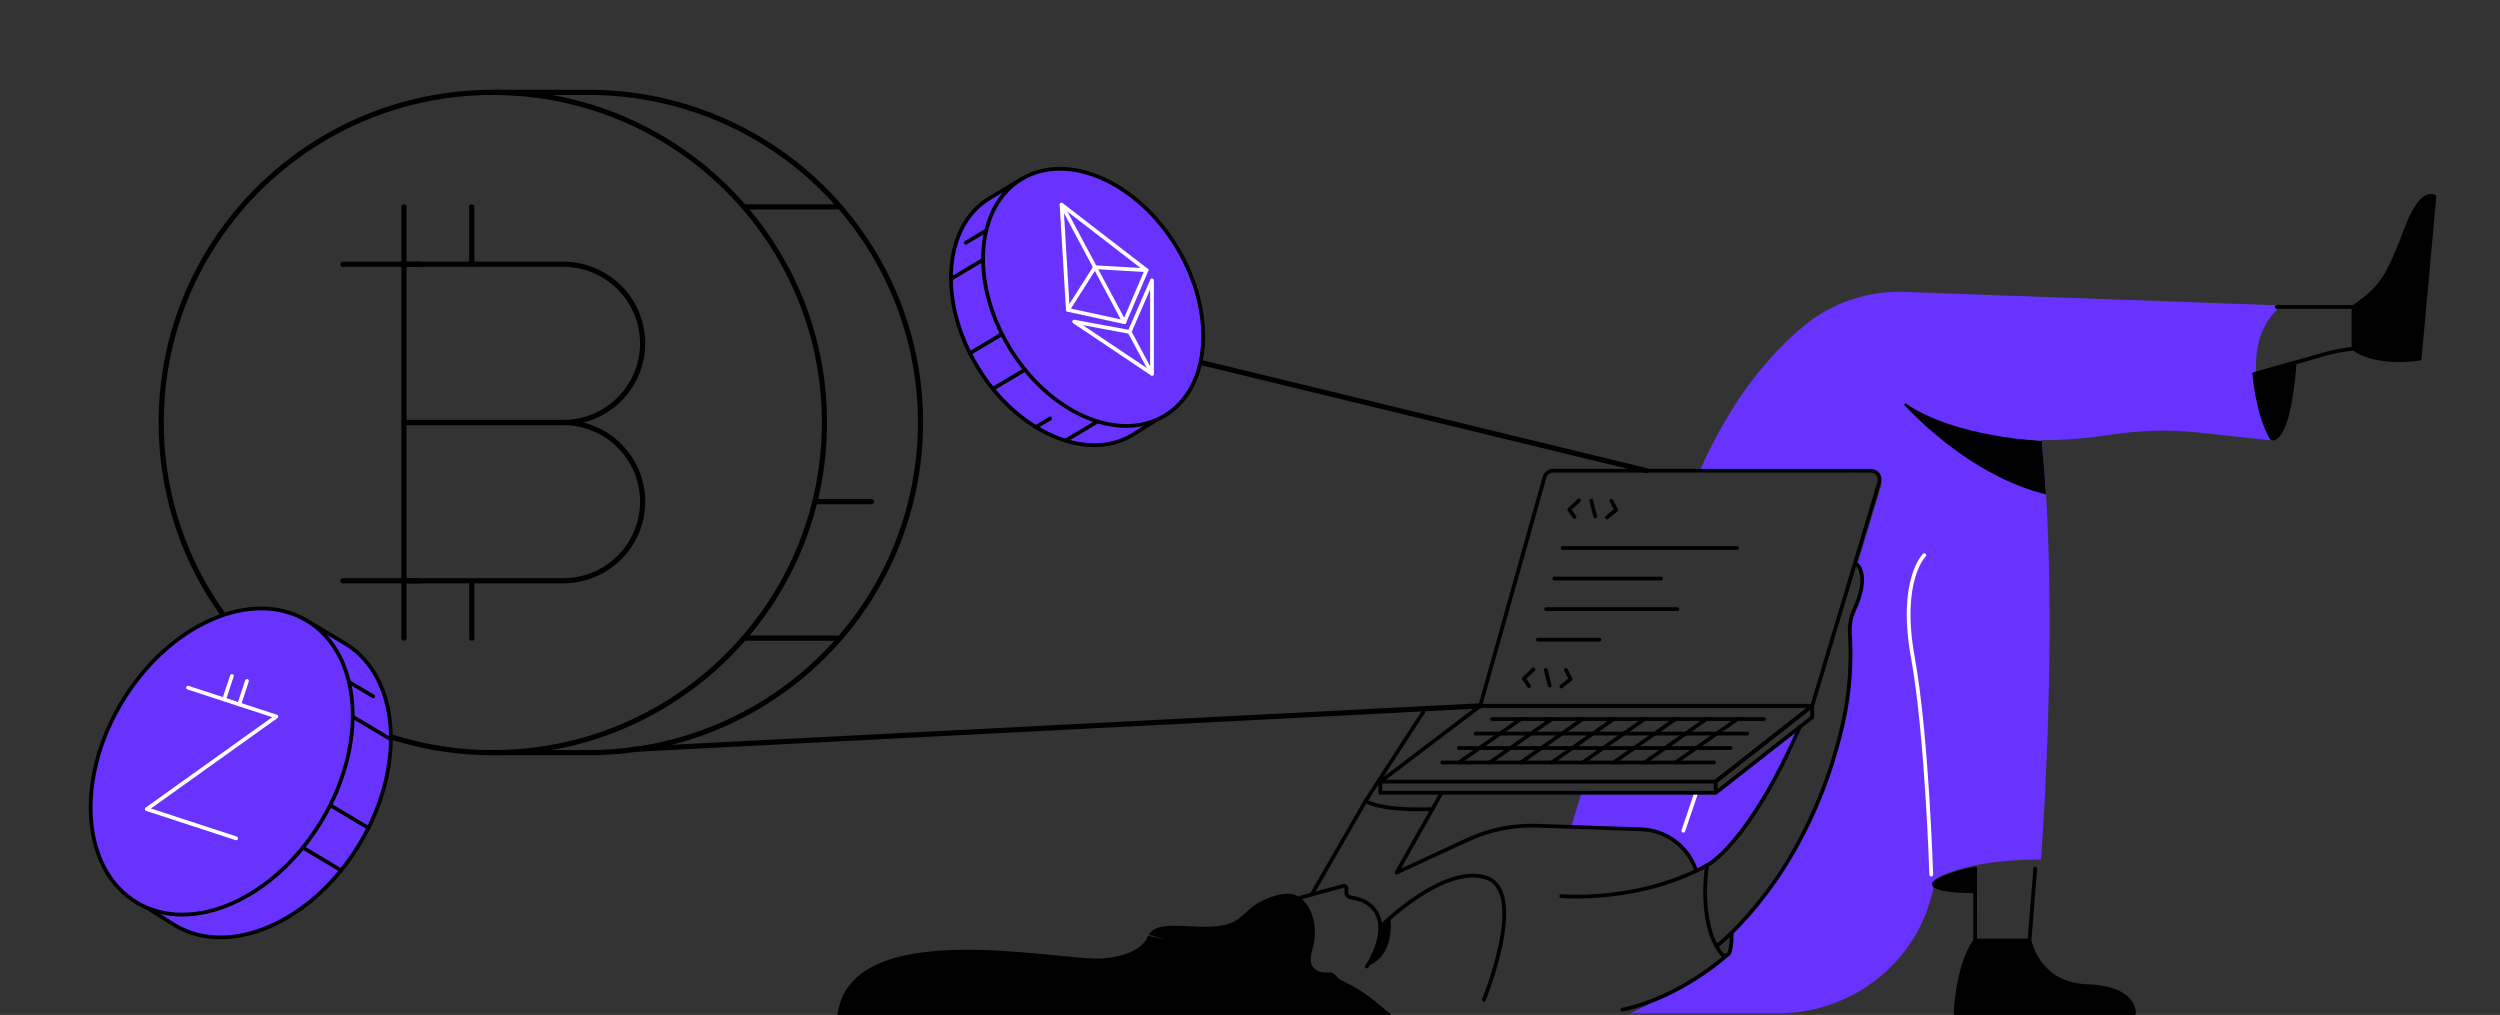 <svg width="468" height="190" viewBox="0 0 468 190" fill="none" xmlns="http://www.w3.org/2000/svg">
<rect x="0" y="0" width="468" height="190" fill="#333333" stroke="none"/>
<g clip-path="url(#clip0_571_61727)">
<path d="M294.477 154.807L296.432 148.407L320.876 149.021L336.414 137.319C336.414 137.319 328.286 156.514 317.549 163.033C317.016 161.125 315.981 159.393 314.552 158.016C313.122 156.639 311.35 155.667 309.417 155.199L308.687 155.021L294.477 154.807Z" fill="#6833FF" stroke="#6833FF" stroke-width="0.708" stroke-linecap="round" stroke-linejoin="round"/>
<path d="M315.121 155.515L317.529 148.407" stroke="white" stroke-width="0.708" stroke-linecap="round" stroke-linejoin="round"/>
<path d="M362.049 165.568C361.98 165.931 361.911 166.272 361.834 166.617C358.915 180.15 346.712 189.702 332.808 189.702H305.219C305.219 189.702 318.977 183.165 323.763 178.32L324.172 174.717C324.172 174.717 347.912 149.162 346.401 121.901C346.401 121.901 345.672 117.681 346.668 115.276C347.664 112.872 349.083 107.42 347.667 105.724L352.17 90.895C352.17 90.895 352.688 87.811 346.941 87.811C341.195 87.811 344.785 75.263 344.785 75.263L363.921 72.761L377.562 88.12L379.919 104.896L362.042 165.339" fill="#6833FF"/>
<path d="M258.398 173.518C258.398 173.518 269.993 161.823 278.078 164.253C286.162 166.683 277.782 187.153 277.782 187.153" stroke="black" stroke-width="0.708" stroke-linecap="round" stroke-linejoin="round"/>
<path d="M317.531 163.033C316.826 160.834 315.456 158.905 313.608 157.51C311.76 156.115 309.524 155.324 307.206 155.243L287.717 154.574C283.264 154.42 278.838 155.313 274.798 157.182L261.438 163.356L269.887 148.407" stroke="black" stroke-width="0.708" stroke-linecap="round" stroke-linejoin="round"/>
<path d="M292.262 167.751C292.262 167.751 306.662 169.069 319.57 161.983C319.57 161.983 317.745 172.734 322.259 178.56C322.354 178.683 322.481 178.778 322.626 178.836C322.771 178.893 322.929 178.91 323.084 178.886C323.238 178.861 323.383 178.796 323.503 178.696C323.623 178.597 323.713 178.467 323.765 178.32C323.991 177.663 324.174 176.558 324.174 174.717" stroke="black" stroke-width="0.708" stroke-linecap="round" stroke-linejoin="round"/>
<path d="M323.213 178.854C323.213 178.854 314.669 186.703 303.688 189.023" stroke="black" stroke-width="0.708" stroke-linecap="round" stroke-linejoin="round"/>
<path d="M319.566 161.983C319.566 161.983 327.199 158.286 336.954 136.055" stroke="black" stroke-width="0.708" stroke-linecap="round" stroke-linejoin="round"/>
<path d="M277.1 132.136H339.246L321.143 146.326H258.398L277.1 132.136Z" stroke="black" stroke-width="0.708" stroke-linecap="round" stroke-linejoin="round"/>
<path d="M255.881 180.921C255.881 180.921 261.324 173.057 256.202 169.233C255.519 168.733 254.737 168.385 253.907 168.212L252.696 167.955C252.51 167.914 252.343 167.811 252.224 167.663C252.104 167.515 252.039 167.331 252.039 167.141V166.233C252.039 166.169 252.024 166.106 251.996 166.048C251.967 165.991 251.926 165.94 251.875 165.901C251.824 165.862 251.764 165.836 251.701 165.823C251.638 165.811 251.573 165.813 251.51 165.83L243.367 168.049" stroke="black" stroke-width="0.708" stroke-linecap="round" stroke-linejoin="round"/>
<path d="M245.539 167.468L255.634 149.947C255.634 149.947 258.213 151.836 268.159 151.462" stroke="black" stroke-width="0.708" stroke-linecap="round" stroke-linejoin="round"/>
<path d="M255.633 149.947L266.443 133.28" stroke="black" stroke-width="0.708" stroke-linecap="round" stroke-linejoin="round"/>
<path d="M382.078 81.46C385.686 114.34 382.078 160.879 382.078 160.879C366.806 160.978 362.052 164.729 362.052 164.729C362.052 164.729 360.228 148.233 358.56 126.957C356.893 105.681 360.231 103.945 360.231 103.945" fill="#6833FF"/>
<path d="M362.051 165.339C362.051 165.339 361.143 166.792 369.753 166.854L369.72 162.604C369.72 162.604 364.612 163.494 362.051 165.339Z" fill="black" stroke="black" stroke-width="0.708" stroke-linecap="round" stroke-linejoin="round"/>
<path d="M380.998 162.604L379.922 176.072" stroke="black" stroke-width="0.708" stroke-linecap="round" stroke-linejoin="round"/>
<path d="M366.074 189.702C366.074 189.702 366.377 180.782 369.752 176.071H379.92C379.92 176.071 381.445 184.272 390.686 184.606C399.927 184.94 399.479 189.691 399.479 189.691L366.074 189.702Z" fill="black" stroke="black" stroke-width="0.708" stroke-linecap="round" stroke-linejoin="round"/>
<path d="M369.719 162.604L369.751 176.072" stroke="black" stroke-width="0.708" stroke-linecap="round" stroke-linejoin="round"/>
<path d="M346.26 88.12C346.26 88.12 353.349 75.859 354.914 74.065C354.914 74.065 366.559 85.454 395.243 81.005C400.737 80.162 406.32 80.04 411.846 80.642L425.247 82.095C425.247 82.095 417.242 66.002 426.217 57.496L356.621 55.004C349.749 54.736 343.022 57.018 337.744 61.407C331.827 66.365 324.523 74.657 318.602 88.12" fill="#6833FF"/>
<path d="M346.26 88.12C346.26 88.12 353.349 75.859 354.914 74.065C354.914 74.065 366.559 85.454 395.243 81.005C400.737 80.162 406.32 80.04 411.846 80.642L425.247 82.095C425.247 82.095 417.242 66.002 426.217 57.496L356.621 55.004C349.749 54.736 343.022 57.018 337.744 61.407C331.827 66.365 324.523 74.657 318.602 88.12" stroke="#6833FF" stroke-width="0.708" stroke-linecap="round" stroke-linejoin="round"/>
<path d="M347.669 105.725C347.669 105.725 350.15 107.642 346.976 114.459C346.417 115.808 346.186 117.269 346.301 118.723C346.641 124.109 346.247 129.515 345.13 134.795C338.767 163.937 321.328 177.129 321.328 177.129" stroke="black" stroke-width="0.708" stroke-linecap="round" stroke-linejoin="round"/>
<path d="M425.249 82.066C425.249 82.066 428.357 83.421 429.561 67.901L422.023 70.026C422.023 70.026 422.501 77.297 425.249 82.066Z" fill="black" stroke="black" stroke-width="0.708" stroke-linecap="round" stroke-linejoin="round"/>
<path d="M440.602 65.264C445.005 68.493 452.959 67.138 452.959 67.138L455.72 36.812C455.72 36.812 453.254 35.047 450.299 43.193C449.43 45.63 448.422 48.015 447.278 50.337C446.131 52.631 444.456 54.622 442.389 56.148L440.602 57.467V65.264Z" fill="black" stroke="black" stroke-width="0.708" stroke-linecap="round" stroke-linejoin="round"/>
<path d="M356.551 75.892C360.349 79.92 370.415 89.465 383.006 92.552C383.006 92.552 382.765 88.593 382.192 82.542C382.192 82.542 366.062 81.928 356.832 75.569C356.789 75.537 356.734 75.522 356.68 75.528C356.626 75.534 356.576 75.559 356.541 75.6C356.505 75.641 356.486 75.694 356.488 75.748C356.49 75.802 356.513 75.854 356.551 75.892Z" fill="black"/>
<path d="M426.219 57.467H440.605V65.265L439.039 65.479C437.755 65.656 436.485 65.922 435.238 66.274L422.023 70.026" stroke="black" stroke-width="0.708" stroke-linecap="round" stroke-linejoin="round"/>
<path d="M254.479 186.855C254.479 186.855 253.582 185.039 251.925 184.425C250.864 184.029 250.101 181.955 248.959 182.043C247.817 182.13 246.533 181.992 245.836 181.102C244.891 179.889 245.599 178.167 245.938 176.671C246.668 173.402 245.606 168.942 242.578 167.591C242.374 167.497 242.158 167.43 241.936 167.391C239.791 167.01 236.602 168.245 234.873 169.44C233.662 170.275 232.713 171.448 231.476 172.244C226.733 175.305 216.905 171.27 215.059 175.022C215.059 175.022 222.629 176.645 226.514 180.913C226.514 180.913 228.561 182.903 229.185 183.691C229.809 184.48 231.513 186.553 233.713 187.28C235.913 188.006 237.843 187.687 239.725 187.28C241.608 186.873 253.06 186.88 254.479 186.855Z" fill="black"/>
<path d="M260.249 171.804C260.249 171.804 261.435 178.854 255.871 180.92C255.871 180.92 258.855 176.177 258.385 173.518L260.249 171.804Z" fill="black"/>
<path d="M279.328 134.605H330.194" stroke="black" stroke-width="0.708" stroke-linecap="round" stroke-linejoin="round"/>
<path d="M276.215 137.319H327.08" stroke="black" stroke-width="0.708" stroke-linecap="round" stroke-linejoin="round"/>
<path d="M273.102 140.028H323.967" stroke="black" stroke-width="0.708" stroke-linecap="round" stroke-linejoin="round"/>
<path d="M269.992 142.741H320.858" stroke="black" stroke-width="0.708" stroke-linecap="round" stroke-linejoin="round"/>
<path d="M284.685 134.605L273.102 142.741" stroke="black" stroke-width="0.708" stroke-linecap="round" stroke-linejoin="round"/>
<path d="M290.478 134.605L278.891 142.741" stroke="black" stroke-width="0.708" stroke-linecap="round" stroke-linejoin="round"/>
<path d="M296.271 134.605L284.688 142.741" stroke="black" stroke-width="0.708" stroke-linecap="round" stroke-linejoin="round"/>
<path d="M302.064 134.605L290.48 142.741" stroke="black" stroke-width="0.708" stroke-linecap="round" stroke-linejoin="round"/>
<path d="M307.861 134.605L296.273 142.741" stroke="black" stroke-width="0.708" stroke-linecap="round" stroke-linejoin="round"/>
<path d="M313.646 134.605L302.062 142.741" stroke="black" stroke-width="0.708" stroke-linecap="round" stroke-linejoin="round"/>
<path d="M319.439 134.605L307.855 142.741" stroke="black" stroke-width="0.708" stroke-linecap="round" stroke-linejoin="round"/>
<path d="M325.232 134.606L313.648 142.741" stroke="black" stroke-width="0.708" stroke-linecap="round" stroke-linejoin="round"/>
<path d="M277.098 132.136L289.137 89.341C289.236 88.99 289.447 88.68 289.739 88.46C290.031 88.24 290.387 88.121 290.753 88.121H350.196C350.457 88.121 350.715 88.181 350.949 88.298C351.182 88.414 351.385 88.584 351.541 88.792C351.698 89.001 351.803 89.243 351.849 89.499C351.894 89.755 351.879 90.018 351.805 90.267L339.24 132.136H277.098Z" stroke="black" stroke-width="0.708" stroke-linecap="round" stroke-linejoin="round"/>
<path d="M223.477 67.534L308.221 88.12" stroke="black" stroke-width="0.969" stroke-linecap="round" stroke-linejoin="round"/>
<path d="M118.562 140.271L277.098 132.136" stroke="black" stroke-width="0.969" stroke-linecap="round" stroke-linejoin="round"/>
<path d="M295.587 93.659L293.781 95.363L294.748 96.772" stroke="black" stroke-width="0.708" stroke-linecap="round" stroke-linejoin="round"/>
<path d="M301.652 93.75L302.542 95.45L300.816 96.863" stroke="black" stroke-width="0.708" stroke-linecap="round" stroke-linejoin="round"/>
<path d="M297.891 93.75L298.628 96.681" stroke="black" stroke-width="0.708" stroke-linecap="round" stroke-linejoin="round"/>
<path d="M287.064 125.312L285.262 127.015L286.229 128.424" stroke="black" stroke-width="0.708" stroke-linecap="round" stroke-linejoin="round"/>
<path d="M293.132 125.402L294.019 127.106L292.293 128.515" stroke="black" stroke-width="0.708" stroke-linecap="round" stroke-linejoin="round"/>
<path d="M289.371 125.402L290.108 128.337" stroke="black" stroke-width="0.708" stroke-linecap="round" stroke-linejoin="round"/>
<path d="M292.512 102.586H325.179" stroke="black" stroke-width="0.708" stroke-linecap="round" stroke-linejoin="round"/>
<path d="M290.973 108.307H310.951" stroke="black" stroke-width="0.708" stroke-linecap="round" stroke-linejoin="round"/>
<path d="M289.43 114.027H313.994" stroke="black" stroke-width="0.708" stroke-linecap="round" stroke-linejoin="round"/>
<path d="M287.891 119.748H299.412" stroke="black" stroke-width="0.708" stroke-linecap="round" stroke-linejoin="round"/>
<path d="M360.229 103.934C360.229 103.934 355.454 108.521 358.091 123.092C360.729 137.663 361.528 163.73 361.528 163.73" stroke="white" stroke-width="0.708" stroke-linecap="round" stroke-linejoin="round"/>
<path d="M296.433 148.407H321.19L339.246 134.264V132.136L321.143 146.326L321.19 148.407H258.398V146.326" stroke="black" stroke-width="0.708" stroke-linecap="round" stroke-linejoin="round"/>
<path d="M214.868 175.176C214.868 175.176 214.272 178.735 206.476 179.411C198.68 180.088 158.556 170.781 156.707 190.494H261.12L257.658 187.632C253.927 184.547 249.591 182.456 244.994 181.525L242.03 180.924" fill="black"/>
<path d="M68.382 136.283C70.004 140.98 70.084 146.069 68.612 150.814C67.14 155.56 64.192 159.717 60.192 162.687C56.193 165.656 51.35 167.284 46.361 167.335C41.372 167.387 36.496 165.859 32.435 162.973C28.375 160.086 25.341 155.991 23.771 151.276C22.201 146.562 22.175 141.473 23.698 136.744C25.222 132.014 28.215 127.889 32.246 124.963C36.277 122.036 41.138 120.461 46.127 120.463L46.182 120.539C51.597 127.81 59.135 133.24 67.766 136.087L68.382 136.283Z" fill="#6833FF" stroke="#6833FF" stroke-width="0.708" stroke-linecap="round" stroke-linejoin="round"/>
<path d="M92.256 140.896C126.542 140.896 154.337 113.227 154.337 79.095C154.337 44.963 126.542 17.294 92.256 17.294C57.97 17.294 30.176 44.963 30.176 79.095C30.176 113.227 57.97 140.896 92.256 140.896Z" stroke="black" stroke-width="0.969" stroke-linecap="round" stroke-linejoin="round"/>
<path d="M92.254 17.294H109.766C117.958 17.231 126.082 18.784 133.669 21.861C141.256 24.939 148.156 29.481 153.971 35.226C159.786 40.971 164.402 47.805 167.551 55.334C170.701 62.862 172.322 70.938 172.322 79.093C172.322 87.249 170.701 95.324 167.551 102.853C164.402 110.382 159.786 117.216 153.971 122.96C148.156 128.705 141.256 133.247 133.669 136.325C126.082 139.403 117.958 140.955 109.766 140.893H92.254" stroke="black" stroke-width="0.969" stroke-linecap="round" stroke-linejoin="round"/>
<path d="M75.621 49.466H105.425C109.371 49.467 113.155 51.028 115.945 53.806C118.735 56.584 120.303 60.352 120.303 64.281V64.281C120.303 66.226 119.918 68.153 119.17 69.95C118.422 71.747 117.326 73.38 115.944 74.756C114.562 76.132 112.921 77.223 111.116 77.968C109.31 78.712 107.375 79.095 105.421 79.095H75.621V49.466Z" stroke="black" stroke-width="0.969" stroke-linecap="round" stroke-linejoin="round"/>
<path d="M75.621 79.095H105.425C109.371 79.096 113.155 80.657 115.945 83.436C118.735 86.214 120.303 89.981 120.303 93.91V93.91C120.303 95.855 119.918 97.782 119.17 99.579C118.422 101.377 117.326 103.01 115.944 104.385C114.562 105.761 112.921 106.852 111.116 107.597C109.31 108.341 107.375 108.725 105.421 108.725H75.621V79.095Z" stroke="black" stroke-width="0.969" stroke-linecap="round" stroke-linejoin="round"/>
<path d="M75.621 49.465V38.726" stroke="black" stroke-width="0.969" stroke-linecap="round" stroke-linejoin="round"/>
<path d="M88.312 49.466V38.726" stroke="black" stroke-width="0.969" stroke-linecap="round" stroke-linejoin="round"/>
<path d="M75.621 119.46V108.721" stroke="black" stroke-width="0.969" stroke-linecap="round" stroke-linejoin="round"/>
<path d="M88.312 119.46V108.721" stroke="black" stroke-width="0.969" stroke-linecap="round" stroke-linejoin="round"/>
<path d="M64.195 108.721H78.471" stroke="black" stroke-width="0.969" stroke-linecap="round" stroke-linejoin="round"/>
<path d="M64.195 49.466H78.471" stroke="black" stroke-width="0.969" stroke-linecap="round" stroke-linejoin="round"/>
<path d="M139.258 119.46H156.755" stroke="black" stroke-width="0.969" stroke-linecap="round" stroke-linejoin="round"/>
<path d="M152.531 93.91H163.148" stroke="black" stroke-width="0.969" stroke-linecap="round" stroke-linejoin="round"/>
<path d="M139.258 38.726H156.755" stroke="black" stroke-width="0.969" stroke-linecap="round" stroke-linejoin="round"/>
<path d="M191.267 33.507L185.265 37.092C176.604 42.267 175.564 56.385 182.945 68.628C190.325 80.871 203.328 86.602 211.993 81.427L216.408 78.648" fill="#6833FF"/>
<path d="M191.267 33.507L185.265 37.092C176.604 42.267 175.564 56.385 182.945 68.628C190.325 80.871 203.328 86.602 211.993 81.427L216.408 78.648" stroke="black" stroke-width="0.708" stroke-linecap="round" stroke-linejoin="round"/>
<path d="M217.995 77.833C226.655 72.659 227.693 58.54 220.313 46.298C212.933 34.055 199.929 28.326 191.268 33.5C182.607 38.675 181.569 52.794 188.949 65.036C196.33 77.278 209.334 83.008 217.995 77.833Z" fill="#6833FF" stroke="black" stroke-width="0.708" stroke-linecap="round" stroke-linejoin="round"/>
<path d="M178.027 52.204L184.025 48.623" stroke="black" stroke-width="0.708" stroke-linecap="round" stroke-linejoin="round"/>
<path d="M180.805 45.434L184.625 43.153" stroke="black" stroke-width="0.708" stroke-linecap="round" stroke-linejoin="round"/>
<path d="M181.566 66.122L187.469 62.595" stroke="black" stroke-width="0.708" stroke-linecap="round" stroke-linejoin="round"/>
<path d="M185.863 72.79L191.865 69.205" stroke="black" stroke-width="0.708" stroke-linecap="round" stroke-linejoin="round"/>
<path d="M199.457 82.484L205.389 78.939" stroke="black" stroke-width="0.708" stroke-linecap="round" stroke-linejoin="round"/>
<path d="M193.906 79.938L196.599 78.329" stroke="black" stroke-width="0.708" stroke-linecap="round" stroke-linejoin="round"/>
<path d="M198.727 38.315L199.905 58.004L210.478 60.3L214.63 50.581L198.727 38.315Z" stroke="white" stroke-width="0.708" stroke-linecap="round" stroke-linejoin="round"/>
<path d="M201.086 60.209L211.462 62.13L215.654 52.487V69.972L201.086 60.209Z" stroke="white" stroke-width="0.708" stroke-linecap="round" stroke-linejoin="round"/>
<path d="M215.653 69.975L211.461 62.13" stroke="white" stroke-width="0.708" stroke-linecap="round" stroke-linejoin="round"/>
<path d="M210.478 60.3L198.727 38.315" stroke="white" stroke-width="0.708" stroke-linecap="round" stroke-linejoin="round"/>
<path d="M199.906 58.005L204.985 50.022L214.631 50.581" stroke="white" stroke-width="0.708" stroke-linecap="round" stroke-linejoin="round"/>
<path d="M57.411 116.168L64.553 120.433C74.864 126.608 76.102 143.4 67.314 157.993C58.526 172.585 43.048 179.371 32.737 173.213L27.48 169.909" fill="#6833FF"/>
<path d="M57.411 116.168L64.553 120.433C74.864 126.608 76.102 143.4 67.314 157.993C58.526 172.585 43.048 179.371 32.737 173.213L27.48 169.909" stroke="black" stroke-width="0.708" stroke-linecap="round" stroke-linejoin="round"/>
<path d="M60.17 153.714C68.956 139.139 67.72 122.331 57.41 116.171C47.099 110.01 31.617 116.832 22.831 131.406C14.045 145.98 15.28 162.789 25.591 168.949C35.902 175.11 51.383 168.288 60.17 153.714Z" fill="#6833FF" stroke="black" stroke-width="0.708" stroke-linecap="round" stroke-linejoin="round"/>
<path d="M73.169 138.425L66.027 134.16" stroke="black" stroke-width="0.708" stroke-linecap="round" stroke-linejoin="round"/>
<path d="M69.867 130.364L65.32 127.652" stroke="black" stroke-width="0.708" stroke-linecap="round" stroke-linejoin="round"/>
<path d="M68.959 154.993L61.93 150.794" stroke="black" stroke-width="0.708" stroke-linecap="round" stroke-linejoin="round"/>
<path d="M63.837 162.932L56.695 158.664" stroke="black" stroke-width="0.708" stroke-linecap="round" stroke-linejoin="round"/>
<path d="M35.2 128.729L51.73 134.137L27.48 151.465L44.203 156.936" stroke="white" stroke-width="0.708" stroke-linecap="round" stroke-linejoin="round"/>
<path d="M43.404 126.548L41.957 130.939" stroke="white" stroke-width="0.708" stroke-linecap="round" stroke-linejoin="round"/>
<path d="M46.231 127.474L44.781 131.864" stroke="white" stroke-width="0.708" stroke-linecap="round" stroke-linejoin="round"/>
</g>
<defs>
<clipPath id="clip0_571_61727">
<rect width="466.99" height="190" fill="white" transform="translate(0.637)"/>
</clipPath>
</defs>
</svg>
